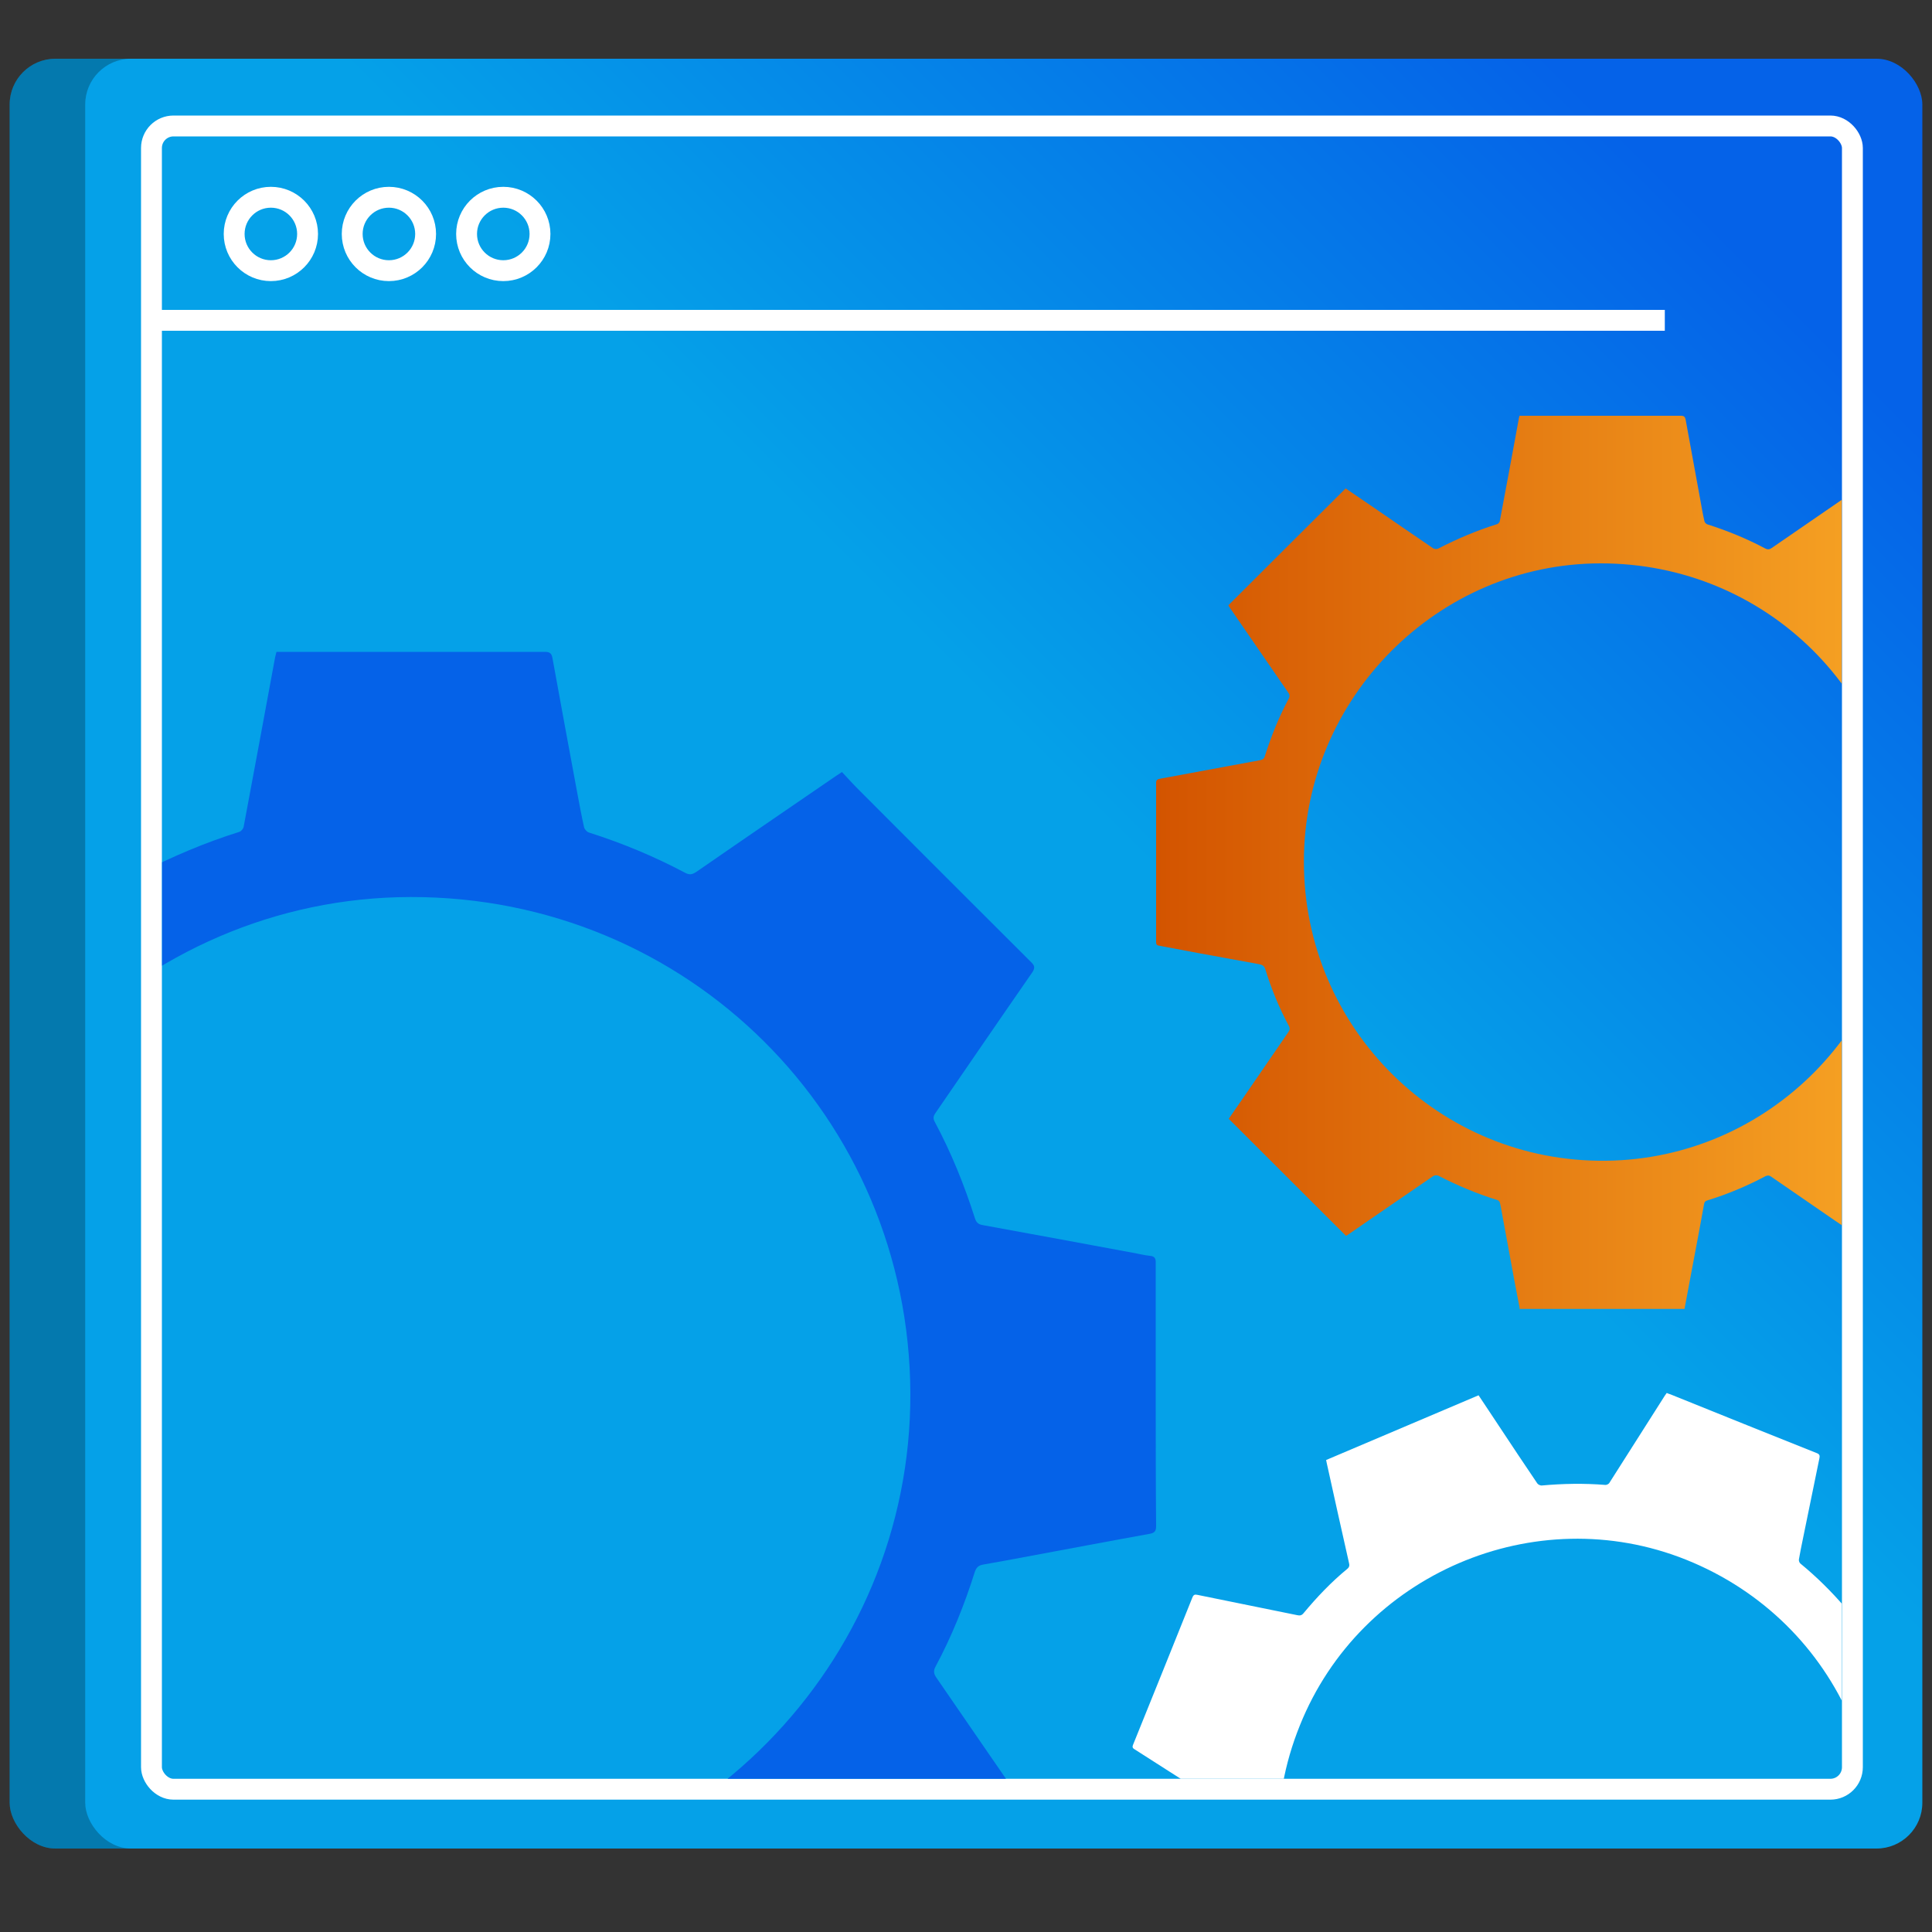 <?xml version="1.0" encoding="UTF-8"?>
<svg id="Layer_1" data-name="Layer 1" xmlns="http://www.w3.org/2000/svg" xmlns:xlink="http://www.w3.org/1999/xlink" viewBox="0 0 100 100">
  <rect x="0" y="0" width="100" height="100" fill="#333333" stroke="none"/>
  <defs>
    <style>
      .cls-1, .cls-2 {
        fill: none;
      }

      .cls-2 {
        stroke: #fff;
        stroke-miterlimit: 10;
        stroke-width: 1.08px;
      }

      .cls-3 {
        fill: url(#linear-gradient);
      }

      .cls-4 {
        clip-path: url(#clippath);
      }

      .cls-5 {
        fill: #fff;
      }

      .cls-6 {
        fill: url(#linear-gradient-3);
      }

      .cls-7 {
        fill: url(#linear-gradient-4);
      }

      .cls-8 {
        fill: url(#linear-gradient-2);
      }

      .cls-9 {
        opacity: .25;
      }
    </style>
    <linearGradient id="linear-gradient" x1="56" y1="41.41" x2="87.26" y2="10.14" gradientUnits="userSpaceOnUse">
      <stop offset="0" stop-color="#05a1e8"/>
      <stop offset="1" stop-color="#0562e8"/>
    </linearGradient>
    <linearGradient id="linear-gradient-2" x1="57.95" y1="43.36" x2="89.21" y2="12.1" xlink:href="#linear-gradient"/>
    <clipPath id="clippath">
      <rect class="cls-1" x="8.38" y="7.06" width="86.94" height="85.01" rx="1.13" ry="1.13" transform="translate(103.71 99.13) rotate(-180)"/>
    </clipPath>
    <linearGradient id="linear-gradient-3" x1="-37.68" y1="131.29" x2="-17.73" y2="111.34" xlink:href="#linear-gradient"/>
    <linearGradient id="linear-gradient-4" x1="59.85" y1="44.62" x2="106.03" y2="44.62" gradientUnits="userSpaceOnUse">
      <stop offset="0" stop-color="#d35400"/>
      <stop offset="1" stop-color="#ffb62d"/>
    </linearGradient>
  </defs>
  <g>
    <rect class="cls-3" x=".5" y="3.04" width="95.09" height="92.64" rx="2.37" ry="2.37"/>
    <rect class="cls-9" x=".5" y="3.04" width="95.09" height="92.64" rx="2.37" ry="2.37"/>
    <rect class="cls-8" x="4.41" y="3.04" width="95.09" height="92.64" rx="2.37" ry="2.37"/>
    <rect class="cls-2" x="7.83" y="6.52" width="88.04" height="86.09" rx="1.14" ry="1.14" transform="translate(103.71 99.13) rotate(-180)"/>
    <line class="cls-2" x1="7.83" y1="16.58" x2="86.17" y2="16.58"/>
    <circle class="cls-2" cx="14.02" cy="12.11" r="1.9"/>
    <circle class="cls-2" cx="20.13" cy="12.11" r="1.9"/>
    <circle class="cls-2" cx="26.05" cy="12.11" r="1.9"/>
  </g>
  <g class="cls-4">
    <path class="cls-6" d="M14.31,110.57c-.15-.81-.31-1.62-.46-2.43-.33-1.78-.66-3.55-.98-5.33-.08-.44-.15-.88-.25-1.31-.02-.09-.12-.22-.21-.25-1.77-.55-3.47-1.27-5.12-2.12-.11-.05-.31-.03-.41,.04-2.43,1.66-4.86,3.33-7.29,5-.08,.06-.17,.11-.23,.14-3.36-3.36-6.71-6.71-10.09-10.08,.36-.53,.75-1.1,1.14-1.67,1.33-1.93,2.65-3.86,3.98-5.79,.13-.18,.17-.33,.05-.54-.83-1.55-1.5-3.16-2.02-4.84-.11-.34-.3-.43-.6-.49-1.67-.3-3.33-.61-5-.92-1.18-.22-2.37-.45-3.55-.66-.23-.04-.26-.14-.26-.33,0-4.56,0-9.11,0-13.67,0-.25,.09-.32,.31-.36,2.87-.53,5.74-1.07,8.62-1.6,.23-.04,.36-.12,.44-.36,.55-1.71,1.21-3.38,2.07-4.96,.12-.23,.04-.37-.08-.54-1.66-2.42-3.33-4.83-4.99-7.25-.05-.07-.09-.15-.13-.21,3.37-3.36,6.72-6.7,10.1-10.07,.83,.57,1.7,1.16,2.56,1.76,1.66,1.14,3.31,2.28,4.97,3.41,.1,.07,.3,.08,.41,.03,1.64-.84,3.33-1.56,5.09-2.11,.1-.03,.21-.16,.23-.26,.55-2.93,1.09-5.85,1.63-8.78,.02-.09,.04-.17,.07-.28,.12,0,.22,0,.33,0,4.52,0,9.05,0,13.57,0,.28,0,.35,.11,.39,.35,.42,2.34,.86,4.67,1.29,7.01,.11,.57,.21,1.14,.34,1.71,.02,.11,.15,.25,.25,.28,1.73,.55,3.39,1.24,4.99,2.09,.23,.12,.37,.08,.57-.05,2.41-1.67,4.83-3.32,7.25-4.98,.07-.05,.15-.09,.29-.19,.32,.34,.64,.7,.98,1.03,2.93,2.94,5.87,5.88,8.81,8.81,.19,.18,.21,.3,.06,.53-1.68,2.42-3.34,4.85-5.01,7.28-.12,.17-.13,.29-.03,.47,.85,1.59,1.52,3.25,2.07,4.97,.07,.22,.17,.32,.4,.36,2.59,.47,5.17,.95,7.76,1.43,.3,.05,.59,.13,.89,.16,.27,.02,.32,.15,.31,.39,0,2.28,0,4.56,0,6.84,0,2.25,0,4.49,.02,6.74,0,.25-.05,.37-.33,.42-2.11,.38-4.21,.78-6.31,1.17-.77,.14-1.53,.29-2.3,.42-.25,.04-.37,.15-.45,.4-.53,1.68-1.19,3.32-2.02,4.87-.13,.23-.1,.39,.04,.59,1.66,2.41,3.31,4.82,4.97,7.22,.14,.21,.15,.32-.04,.5-3.22,3.22-6.44,6.44-9.66,9.66-.05,.05-.12,.1-.2,.18-.68-.46-1.35-.92-2.03-1.39-1.84-1.26-3.68-2.53-5.51-3.8-.17-.12-.3-.12-.48-.03-1.6,.84-3.26,1.55-5,2.08-.18,.06-.26,.13-.3,.33-.41,2.24-.83,4.47-1.24,6.71-.14,.77-.29,1.53-.43,2.31H14.31ZM-4.27,72.1c-.02,14.32,11.66,25.91,26,25.76,14.03-.15,25.43-11.67,25.39-25.73-.05-14.3-11.52-25.73-25.87-25.7-14.01,.02-25.54,11.63-25.51,25.68Z"/>
    <path class="cls-7" d="M78.66,67.72c-.09-.49-.19-.97-.28-1.46-.2-1.07-.39-2.14-.59-3.2-.05-.26-.09-.53-.15-.79-.01-.06-.07-.13-.12-.15-1.07-.33-2.09-.76-3.08-1.27-.06-.03-.19-.02-.25,.02-1.46,1-2.92,2-4.38,3.01-.05,.03-.1,.07-.14,.09-2.02-2.02-4.04-4.03-6.07-6.06,.22-.32,.45-.66,.69-1,.8-1.16,1.59-2.32,2.39-3.48,.08-.11,.1-.2,.03-.33-.5-.93-.9-1.9-1.21-2.91-.06-.21-.18-.26-.36-.29-1-.18-2-.37-3.01-.55-.71-.13-1.42-.27-2.13-.4-.14-.02-.16-.08-.16-.2,0-2.74,0-5.48,0-8.22,0-.15,.05-.19,.19-.22,1.73-.32,3.45-.64,5.18-.96,.14-.03,.22-.07,.26-.22,.33-1.03,.73-2.03,1.24-2.98,.07-.14,.03-.22-.05-.33-1-1.45-2-2.91-3-4.36-.03-.04-.06-.09-.08-.13,2.02-2.02,4.04-4.03,6.07-6.05,.5,.34,1.02,.7,1.54,1.05,.99,.68,1.99,1.37,2.99,2.05,.06,.04,.18,.05,.25,.02,.99-.51,2-.94,3.06-1.27,.06-.02,.13-.1,.14-.16,.33-1.76,.66-3.52,.98-5.28,0-.05,.03-.1,.04-.17,.07,0,.13,0,.2,0,2.72,0,5.44,0,8.16,0,.17,0,.21,.07,.24,.21,.26,1.4,.51,2.81,.77,4.21,.06,.34,.12,.69,.2,1.03,.01,.07,.09,.15,.15,.17,1.04,.33,2.04,.74,3,1.25,.14,.07,.22,.05,.34-.03,1.45-1,2.91-2,4.36-3,.04-.03,.09-.06,.18-.11,.19,.2,.38,.42,.59,.62,1.76,1.77,3.53,3.53,5.29,5.3,.11,.11,.13,.18,.03,.32-1.01,1.46-2.01,2.92-3.01,4.37-.07,.1-.08,.17-.02,.29,.51,.96,.91,1.96,1.24,2.99,.04,.13,.1,.19,.24,.22,1.56,.28,3.11,.57,4.66,.86,.18,.03,.35,.08,.53,.1,.16,.01,.19,.09,.19,.24,0,1.37,0,2.74,0,4.11,0,1.35,0,2.7,.01,4.05,0,.15-.03,.22-.2,.25-1.27,.23-2.53,.47-3.8,.7-.46,.09-.92,.17-1.38,.25-.15,.03-.22,.09-.27,.24-.32,1.01-.72,1.99-1.22,2.93-.08,.14-.06,.23,.03,.36,1,1.45,1.99,2.9,2.99,4.34,.09,.12,.09,.19-.02,.3-1.94,1.93-3.87,3.87-5.81,5.81-.03,.03-.07,.06-.12,.11-.41-.28-.81-.56-1.22-.83-1.11-.76-2.21-1.52-3.31-2.28-.1-.07-.18-.07-.29-.02-.96,.51-1.96,.93-3,1.25-.11,.03-.16,.08-.18,.2-.24,1.35-.5,2.69-.75,4.03-.09,.46-.17,.92-.26,1.39h-8.56Zm-11.17-23.12c-.01,8.61,7.01,15.58,15.63,15.48,8.43-.09,15.29-7.01,15.26-15.47-.03-8.6-6.93-15.47-15.55-15.45-8.42,.01-15.35,6.99-15.34,15.43Z"/>
    <path class="cls-5" d="M69,114.93c.1-.49,.19-.97,.29-1.46,.21-1.06,.43-2.13,.65-3.19,.05-.26,.11-.52,.16-.79,0-.06-.02-.15-.06-.18-.87-.7-1.65-1.49-2.38-2.33-.05-.05-.17-.09-.24-.07-1.73,.38-3.46,.77-5.19,1.15-.06,.01-.12,.02-.16,.03-1.12-2.63-2.24-5.25-3.36-7.89,.32-.21,.67-.44,1.01-.67,1.17-.78,2.35-1.56,3.52-2.33,.11-.07,.17-.15,.15-.29-.12-1.05-.12-2.1-.04-3.15,.02-.22-.07-.31-.22-.41-.86-.54-1.72-1.09-2.58-1.64-.61-.39-1.22-.78-1.83-1.17-.12-.07-.11-.14-.07-.24,1.03-2.54,2.05-5.08,3.07-7.62,.06-.14,.12-.16,.26-.13,1.72,.35,3.44,.7,5.16,1.05,.14,.03,.23,.02,.33-.1,.69-.83,1.43-1.61,2.27-2.3,.12-.1,.11-.2,.08-.32-.39-1.72-.77-3.44-1.15-5.16-.01-.05-.02-.1-.03-.15,2.63-1.12,5.25-2.23,7.89-3.35,.34,.5,.68,1.03,1.03,1.55,.67,1.01,1.33,2.01,2.01,3.01,.04,.06,.15,.11,.22,.11,1.1-.1,2.21-.12,3.31-.03,.06,0,.15-.04,.19-.09,.96-1.51,1.92-3.02,2.88-4.53,.03-.04,.06-.09,.1-.14,.06,.03,.13,.05,.19,.07,2.52,1.02,5.04,2.03,7.57,3.04,.16,.06,.17,.14,.14,.28-.29,1.4-.57,2.8-.86,4.2-.07,.34-.14,.68-.2,1.03-.01,.07,.03,.17,.08,.21,.84,.69,1.61,1.45,2.32,2.28,.1,.12,.19,.13,.33,.1,1.72-.39,3.44-.77,5.16-1.15,.05-.01,.1-.02,.21-.04,.1,.26,.2,.53,.31,.8,.97,2.3,1.95,4.6,2.93,6.89,.06,.14,.05,.22-.09,.31-1.48,.97-2.95,1.96-4.43,2.93-.1,.07-.14,.13-.12,.26,.11,1.08,.12,2.15,.04,3.23-.01,.14,.02,.22,.14,.29,1.34,.84,2.67,1.69,4,2.54,.15,.1,.3,.21,.46,.29,.14,.07,.14,.16,.09,.29-.52,1.27-1.03,2.54-1.54,3.81-.5,1.25-1.01,2.5-1.5,3.76-.06,.14-.11,.19-.28,.16-1.26-.26-2.52-.51-3.78-.77-.46-.09-.92-.18-1.38-.28-.15-.03-.24,0-.34,.12-.68,.82-1.41,1.58-2.22,2.26-.12,.1-.14,.19-.11,.34,.39,1.71,.76,3.43,1.15,5.14,.03,.15,0,.21-.13,.27-2.52,1.07-5.04,2.14-7.55,3.22-.04,.02-.09,.03-.15,.05-.27-.41-.55-.82-.82-1.23-.74-1.12-1.48-2.23-2.22-3.36-.07-.1-.14-.14-.26-.12-1.08,.11-2.17,.13-3.25,.04-.11,0-.18,.01-.24,.12-.73,1.16-1.47,2.31-2.2,3.46-.25,.39-.5,.79-.76,1.19-2.65-1.07-5.29-2.13-7.94-3.2Zm-1.72-25.62c-3.23,7.98,.68,17.07,8.71,20.2,7.86,3.07,16.8-.79,19.93-8.64,3.19-7.99-.64-16.93-8.65-20.14-7.82-3.13-16.85,.74-19.99,8.58Z"/>
  </g>
</svg>